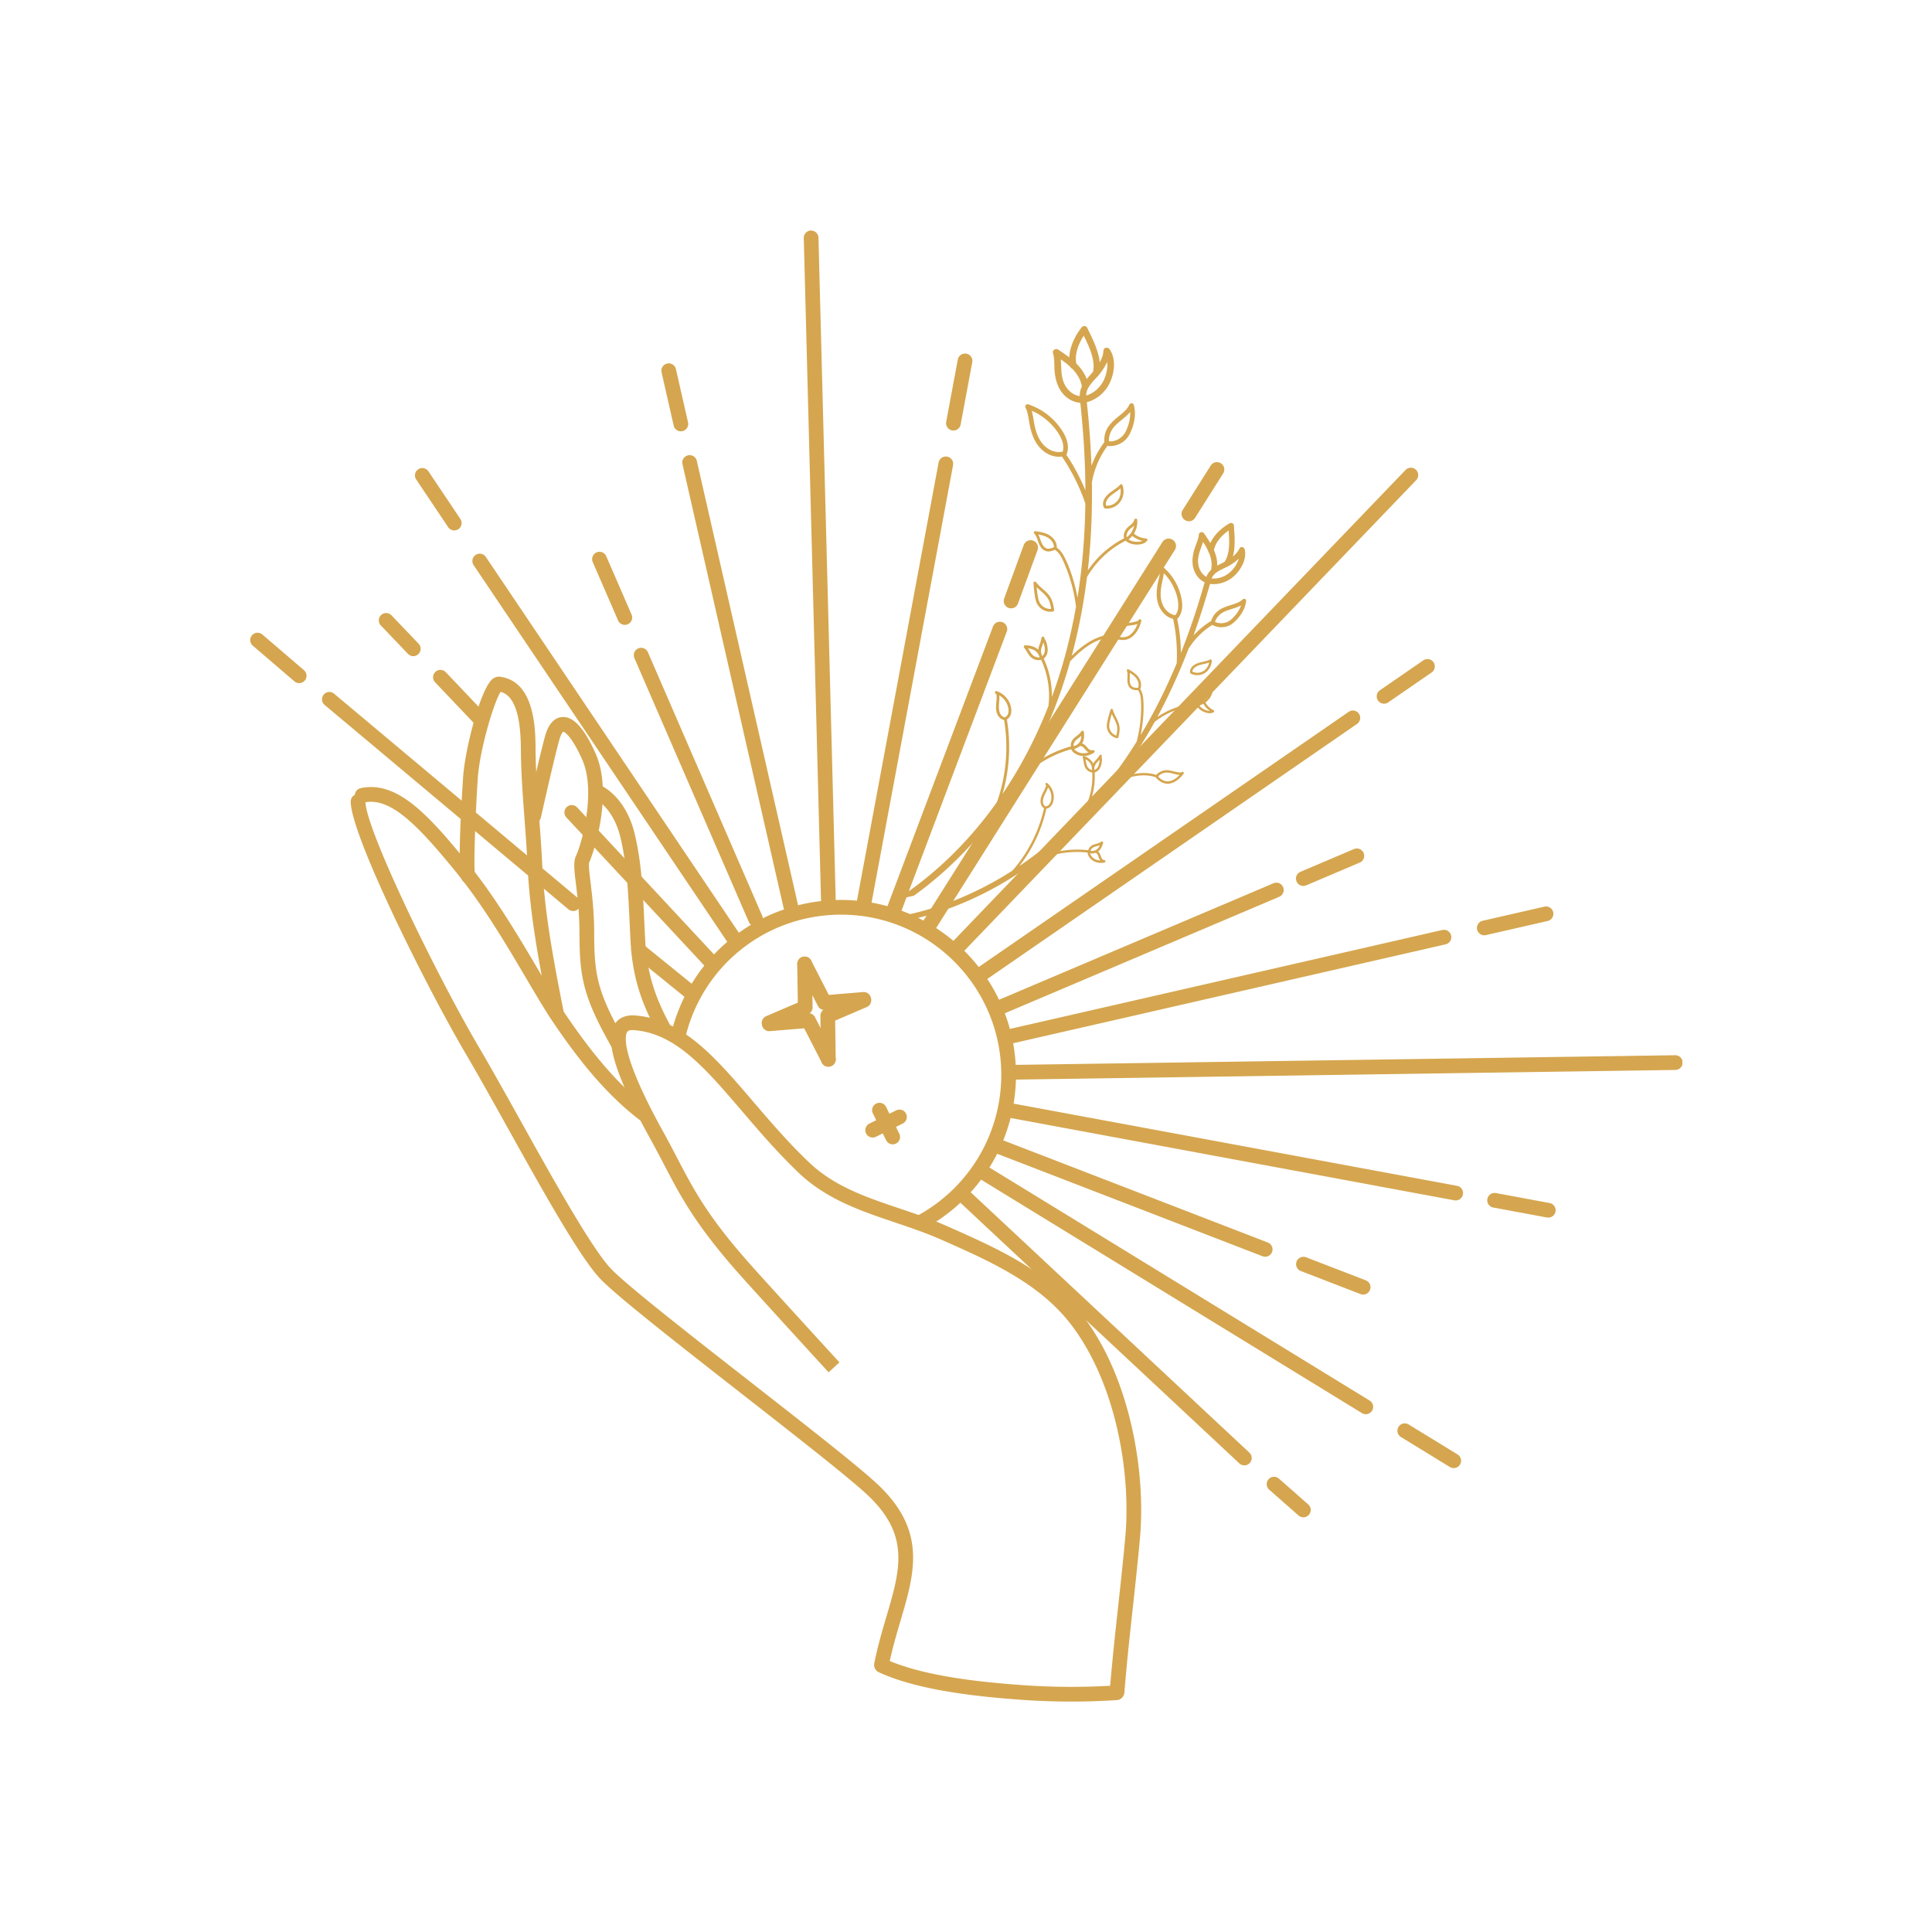 <?xml version="1.0" encoding="UTF-8"?>
<svg data-bbox="-37.5 -37.5 450 450" height="500" viewBox="0 0 375 375" width="500" xmlns="http://www.w3.org/2000/svg" data-type="color">
    <g>
        <defs>
            <clipPath id="06f7e692-84a4-425b-a0cd-cb430f9b262a">
                <path d="M169 321h50v9.477h-50Zm0 0"/>
            </clipPath>
            <clipPath id="4e8babc0-1824-4611-bf42-bfb8ec0de438">
                <path d="M195 204h131.547v6H195Zm0 0"/>
            </clipPath>
            <clipPath id="04ed51fb-2f5f-4948-b957-c90edf48681c">
                <path d="M156 44.727h7V177h-7Zm0 0"/>
            </clipPath>
            <clipPath id="bfe8af4c-52a2-4293-b753-7896038fc116">
                <path d="M48.297 122H60v11H48.297Zm0 0"/>
            </clipPath>
            <clipPath id="7a93d5bc-bd89-4948-b624-01275f314181">
                <path d="M162 63h61v115h-61Zm0 0"/>
            </clipPath>
            <clipPath id="88fd2395-3e10-45f4-8707-702e6982d3ec">
                <path d="m138.2 77.266 79.85-17.52 22.016 100.363-79.851 17.52Zm0 0"/>
            </clipPath>
            <clipPath id="a2dd68fe-e9bf-442a-8618-8e23b6cca98e">
                <path d="m138.2 77.266 79.85-17.52 22.981 104.758-79.851 17.52Zm0 0"/>
            </clipPath>
            <clipPath id="c9a48a42-27e2-4818-87f7-52978b0fe0f0">
                <path d="M214 93h5v6h-5Zm0 0"/>
            </clipPath>
            <clipPath id="a8c24913-70e3-43f2-8713-9b26ec153c20">
                <path d="m138.2 77.266 79.85-17.52 22.016 100.363-79.851 17.52Zm0 0"/>
            </clipPath>
            <clipPath id="1c764e33-6ab8-485a-9ce3-ce784b78b84d">
                <path d="m138.2 77.266 79.85-17.52 22.981 104.758-79.851 17.52Zm0 0"/>
            </clipPath>
            <clipPath id="29b9a364-155f-4440-8abc-d9eccc017010">
                <path d="M200 112h5v7h-5Zm0 0"/>
            </clipPath>
            <clipPath id="c1e6b19a-0195-4b5b-b661-f96531071697">
                <path d="m138.2 77.266 79.85-17.52 22.016 100.363-79.851 17.52Zm0 0"/>
            </clipPath>
            <clipPath id="95e8a705-e214-430e-a42a-b25ce78283c5">
                <path d="m138.2 77.266 79.85-17.52 22.981 104.758-79.851 17.52Zm0 0"/>
            </clipPath>
            <clipPath id="20bc7d87-b283-430f-9d8f-f28aeb0227f7">
                <path d="M164 101h78v79h-78Zm0 0"/>
            </clipPath>
            <clipPath id="947b363b-fee9-4f8d-adcb-518d38773399">
                <path d="m177.75 89.645 68.79 11.55-14.532 86.54-68.79-11.551Zm0 0"/>
            </clipPath>
            <clipPath id="cb3fcdfe-2268-42e6-9905-960750023e98">
                <path d="m177.75 89.645 68.79 11.55-15.028 89.496-68.79-11.55Zm0 0"/>
            </clipPath>
            <clipPath id="e650a001-7348-4368-aac4-cd911d48ca5a">
                <path d="M230 127h6v5h-6Zm0 0"/>
            </clipPath>
            <clipPath id="59e8b7a2-c6bd-4cd1-9755-04ea6d8526ee">
                <path d="m177.75 89.645 68.79 11.55-14.532 86.54-68.79-11.551Zm0 0"/>
            </clipPath>
            <clipPath id="b573ac22-2d40-4d81-a0df-a5e215cd156c">
                <path d="m177.75 89.645 68.79 11.55-15.028 89.496-68.79-11.55Zm0 0"/>
            </clipPath>
            <clipPath id="4e139fcf-1dbe-4581-ad39-4c43351c1fd9">
                <path d="M214 137h4v7h-4Zm0 0"/>
            </clipPath>
            <clipPath id="9be1824c-c449-4a60-8abe-0f0bb23b61a7">
                <path d="m177.75 89.645 68.79 11.55-15.028 89.496-68.79-11.55Zm0 0"/>
            </clipPath>
        </defs>
        <path fill="#ffffff" d="M412.5-37.5v450h-450v-450z" data-color="1"/>
        <path fill="#ffffff" d="M412.5-37.5v450h-450v-450z" data-color="1"/>
        <path d="M149.277 199.98c-.55 0-1.078-.324-1.312-.867a1.43 1.43 0 0 1 .754-1.875l6.136-2.633-.109-7.496a1.43 1.43 0 0 1 1.406-1.449h.02c.781 0 1.418.625 1.43 1.406l.12 8.457a1.43 1.43 0 0 1-.867 1.332l-7.015 3.008a1.4 1.4 0 0 1-.563.117" fill="#d5a64f" data-color="2"/>
        <path d="M160.031 196.04a1.43 1.43 0 0 1-1.27-.774l-3.859-7.528a1.43 1.43 0 0 1 2.543-1.305l3.422 6.676 6.653-.55a1.417 1.417 0 0 1 1.542 1.304 1.434 1.434 0 0 1-1.308 1.543l-7.602.63-.12.003" fill="#d5a64f" data-color="2"/>
        <path d="M160.785 207.043a1.43 1.43 0 0 1-1.43-1.406l-.117-8.457a1.43 1.43 0 0 1 .867-1.332l7.016-3.008a1.425 1.425 0 0 1 1.871.75 1.426 1.426 0 0 1-.75 1.875l-6.137 2.633.106 7.5a1.42 1.42 0 0 1-1.406 1.445z" fill="#d5a64f" data-color="2"/>
        <path d="M160.785 207.043c-.515 0-1.02-.281-1.27-.773l-3.421-6.676-6.656.55a1.42 1.42 0 0 1-1.54-1.304 1.43 1.43 0 0 1 1.305-1.543l7.606-.629a1.4 1.4 0 0 1 1.386.773l3.86 7.524a1.427 1.427 0 0 1-1.27 2.078" fill="#d5a64f" data-color="2"/>
        <path d="M173.273 222.11a1.43 1.43 0 0 1-1.28-.798l-2.567-5.199a1.42 1.42 0 0 1 .648-1.91 1.425 1.425 0 0 1 1.91.645l2.567 5.199a1.426 1.426 0 0 1-1.278 2.062" fill="#d5a64f" data-color="2"/>
        <path d="M169.39 220.793a1.426 1.426 0 0 1-.633-2.707l5.2-2.566a1.42 1.42 0 0 1 1.91.648 1.423 1.423 0 0 1-.644 1.91l-5.2 2.567a1.4 1.4 0 0 1-.632.148" fill="#d5a64f" data-color="2"/>
        <path d="M216.816 329.852q-.059.001-.117-.004a1.43 1.43 0 0 1-1.308-1.54c.496-6.042 1.09-11.464 1.664-16.71.468-4.293.957-8.73 1.375-13.414 1.086-12.145-1.743-29.543-10.5-41.04-6.172-8.105-15.864-12.382-25.23-16.523-3.005-1.328-6.044-2.351-8.977-3.344-6.567-2.21-13.356-4.5-18.774-9.703-4.148-3.98-7.61-8.027-10.957-11.941-7.199-8.414-12.887-15.063-20.941-15.684-1.059-.082-1.25.25-1.328.371-.332.52-1.567 3.883 6.914 19.188a223 223 0 0 1 2.773 5.199c3.438 6.586 6.149 11.785 15.278 21.895 6.527 7.23 16.25 17.835 16.25 17.835l-2.106 1.926s-9.727-10.61-16.262-17.847c-9.37-10.38-12.3-15.993-15.691-22.493-.844-1.613-1.719-3.293-2.738-5.132-8.727-15.746-8.075-20.164-6.82-22.114.55-.859 1.679-1.84 3.949-1.675 9.234.71 15.562 8.109 22.89 16.68 3.305 3.859 6.719 7.847 10.766 11.73 4.96 4.765 11.152 6.851 17.707 9.062 2.996 1.012 6.097 2.055 9.097 3.38 9.825 4.339 19.852 8.773 26.473 17.464 9.219 12.102 12.203 30.328 11.07 43.02-.421 4.71-.91 9.167-1.378 13.472-.575 5.223-1.168 10.625-1.657 16.633a1.425 1.425 0 0 1-1.422 1.309" fill="#d5a64f" data-color="2"/>
        <path d="M128.781 201.012a1.43 1.43 0 0 1-1.261-.754c-2.77-5.145-4.704-10.082-5.125-17.446a289 289 0 0 1-.2-4.078c-.257-5.558-.504-10.808-1.746-16.097-1.383-5.867-4.793-7.477-4.937-7.543a1.44 1.44 0 0 1-.723-1.88 1.427 1.427 0 0 1 1.863-.737c.196.085 4.844 2.152 6.575 9.507 1.308 5.547 1.566 11.176 1.82 16.618.058 1.343.121 2.691.2 4.046.39 6.84 2.198 11.446 4.788 16.258a1.426 1.426 0 0 1-.582 1.934 1.4 1.4 0 0 1-.672.172" fill="#d5a64f" data-color="2"/>
        <path d="M125.012 217.664c-.305 0-.606-.098-.867-.293-7.145-5.43-12.68-12.918-16.704-18.836-1.574-2.316-3.32-5.273-5.34-8.703-3.663-6.215-8.222-13.945-13.355-20.277-8.105-9.993-13.14-14.864-18.148-13.778a1.42 1.42 0 0 1-1.696-1.09 1.426 1.426 0 0 1 1.09-1.699c7.102-1.547 13.172 5.149 20.973 14.77 5.265 6.492 9.883 14.328 13.597 20.625 1.997 3.387 3.72 6.308 5.239 8.547 3.902 5.738 9.258 12.988 16.074 18.172.625.472.75 1.37.27 1.996a1.42 1.42 0 0 1-1.133.566" fill="#d5a64f" data-color="2"/>
        <path d="M171.094 324.598a1.432 1.432 0 0 1-1.406-1.7c.632-3.242 1.503-6.195 2.343-9.046 2.711-9.18 4.668-15.813-3.594-23.625-3.484-3.293-14.117-11.602-24.398-19.637-12.082-9.442-24.57-19.203-27.605-22.453-3.996-4.282-11.07-16.977-17.914-29.258-2.915-5.223-5.66-10.16-8.043-14.211-7.872-13.375-22.403-42.621-22.403-49.098a1.427 1.427 0 0 1 2.856 0c0 5.282 13.73 33.578 22.007 47.649 2.399 4.082 5.157 9.031 8.079 14.27 6.441 11.566 13.75 24.671 17.504 28.698 2.882 3.086 15.285 12.782 27.277 22.153 10.808 8.45 21.02 16.426 24.601 19.812 9.536 9.016 7.145 17.121 4.372 26.508-.82 2.79-1.676 5.672-2.278 8.785a1.43 1.43 0 0 1-1.398 1.153" fill="#d5a64f" data-color="2"/>
        <path d="M119.855 203.785c-.496 0-.98-.258-1.242-.722-5.324-9.426-6.133-13.301-6.133-21.72 0-4.109-.398-7.366-.69-9.745-.333-2.739-.536-4.391.05-5.563.879-1.762 3.996-12.23 1.164-18.605-1.938-4.356-3.352-5.387-3.695-5.403-.067.04-.442.446-.762 1.63-1.168 4.28-3.531 14.894-3.55 15a1.435 1.435 0 0 1-1.708 1.085 1.426 1.426 0 0 1-1.082-1.703c.098-.441 2.402-10.789 3.582-15.133.8-2.933 2.242-3.648 3.309-3.726 2.168-.192 4.316 2.152 6.511 7.09 3.508 7.894-.52 19.648-1.214 21.042-.2.434.027 2.297.23 3.938.3 2.453.71 5.809.71 10.094 0 7.96.72 11.386 5.763 20.312a1.424 1.424 0 0 1-1.243 2.13" fill="#d5a64f" data-color="2"/>
        <path d="M90.914 168.617h.004zm.004 0h.004zm.004 0h.004zm.004 0h.004zm17.035 29.223a1.43 1.43 0 0 1-1.398-1.149c-2.75-13.742-3.81-21.101-4.192-29.156-.133-2.832-.351-5.734-.562-8.539-.332-4.46-.684-9.078-.707-13.598-.04-6.761-1.325-10.406-3.922-11.109-1.313 1.961-4.09 11.32-4.446 16.816-.468 7.25-.804 16.508-.574 18.247a1.427 1.427 0 0 1-1.246 2.121 1.53 1.53 0 0 1-1.082-.473c-.379-.402-1.164-1.238.05-20.082.352-5.445 3.356-17.16 5.688-19.094.567-.469 1.114-.512 1.461-.469 6.848.852 6.903 10.422 6.922 14.028.027 4.418.371 8.984.703 13.398.211 2.824.43 5.746.57 8.617.376 7.899 1.419 15.149 4.137 28.73a1.434 1.434 0 0 1-1.402 1.712" fill="#d5a64f" data-color="2"/>
        <g clip-path="url(#06f7e692-84a4-425b-a0cd-cb430f9b262a)">
            <path d="M207.992 330.273c-3.25 0-6.52-.113-9.773-.347-8.188-.586-19.961-1.778-27.668-5.356a1.43 1.43 0 0 1 1.199-2.593c7.281 3.382 18.71 4.53 26.672 5.101a134 134 0 0 0 18.203.059 1.426 1.426 0 1 1 .191 2.848c-2.914.19-5.863.288-8.824.288" fill="#d5a64f" data-color="2"/>
        </g>
        <path d="M185.613 185.535c-.355 0-.71-.133-.988-.398a1.434 1.434 0 0 1-.043-2.02l88.25-91.914a1.43 1.43 0 0 1 2.063 1.98l-88.25 91.91a1.43 1.43 0 0 1-1.032.442" fill="#d5a64f" data-color="2"/>
        <path d="M190.371 190.578a1.43 1.43 0 0 1-1.176-.613 1.43 1.43 0 0 1 .364-1.988l72.222-49.813a1.42 1.42 0 0 1 1.985.363 1.43 1.43 0 0 1-.368 1.985l-72.218 49.816a1.43 1.43 0 0 1-.809.25" fill="#d5a64f" data-color="2"/>
        <path d="M268.648 136.586a1.43 1.43 0 0 1-1.18-.617 1.43 1.43 0 0 1 .368-1.985l8.422-5.808a1.425 1.425 0 0 1 1.984.363c.45.649.285 1.54-.363 1.984l-8.422 5.809a1.4 1.4 0 0 1-.809.254" fill="#d5a64f" data-color="2"/>
        <path d="M193.688 197.125a1.429 1.429 0 0 1-.56-2.742l54.114-22.969a1.428 1.428 0 0 1 1.117 2.625l-54.117 22.973q-.272.112-.554.113" fill="#d5a64f" data-color="2"/>
        <path d="M252.969 171.96a1.428 1.428 0 0 1-.555-2.741l10.395-4.418a1.435 1.435 0 0 1 1.87.758 1.42 1.42 0 0 1-.757 1.87l-10.395 4.419c-.18.074-.37.113-.558.113" fill="#d5a64f" data-color="2"/>
        <path d="M195.512 202.719a1.428 1.428 0 0 1-.317-2.82l84.754-19.387a1.425 1.425 0 0 1 1.711 1.074c.176.766-.3 1.531-1.07 1.707l-84.758 19.39q-.164.036-.32.036" fill="#d5a64f" data-color="2"/>
        <path d="M288.098 181.54a1.428 1.428 0 0 1-.316-2.82l11.984-2.74a1.43 1.43 0 0 1 1.71 1.07 1.43 1.43 0 0 1-1.074 1.712l-11.984 2.742q-.164.035-.32.035" fill="#d5a64f" data-color="2"/>
        <g clip-path="url(#4e8babc0-1824-4611-bf42-bfb8ec0de438)">
            <path d="M196.629 209.555a1.427 1.427 0 0 1-.016-2.856l128.528-1.879h.02a1.427 1.427 0 0 1 .019 2.856l-128.528 1.879z" fill="#d5a64f" data-color="2"/>
        </g>
        <path d="M282.55 233.008q-.127-.002-.26-.028l-86.747-16.09a1.43 1.43 0 0 1-1.145-1.663 1.433 1.433 0 0 1 1.665-1.141l86.746 16.086c.777.144 1.289.89 1.144 1.664a1.43 1.43 0 0 1-1.402 1.172" fill="#d5a64f" data-color="2"/>
        <path d="M300.52 236.336q-.128 0-.262-.024l-10.414-1.93a1.428 1.428 0 1 1 .52-2.809l10.417 1.935c.774.14 1.285.887 1.14 1.664a1.425 1.425 0 0 1-1.401 1.164" fill="#d5a64f" data-color="2"/>
        <path d="M245.57 243.934c-.172 0-.347-.036-.515-.098l-52.075-20.11a1.43 1.43 0 0 1-.82-1.847 1.43 1.43 0 0 1 1.848-.816l52.074 20.109a1.43 1.43 0 0 1 .82 1.844 1.43 1.43 0 0 1-1.332.918" fill="#d5a64f" data-color="2"/>
        <path d="M264.582 251.273c-.172 0-.348-.03-.516-.097l-11.582-4.473a1.424 1.424 0 0 1-.816-1.844 1.435 1.435 0 0 1 1.848-.82l11.578 4.473a1.427 1.427 0 0 1-.512 2.762" fill="#d5a64f" data-color="2"/>
        <path d="M265.102 274.496c-.254 0-.512-.066-.747-.21l-74.195-45.481a1.427 1.427 0 1 1 1.492-2.434l74.2 45.48c.668.415.878 1.294.468 1.962-.27.44-.738.683-1.218.683" fill="#d5a64f" data-color="2"/>
        <path d="M282.16 284.953c-.254 0-.512-.066-.746-.21l-9.496-5.821a1.424 1.424 0 0 1-.469-1.961 1.423 1.423 0 0 1 1.965-.473l9.496 5.82a1.426 1.426 0 0 1-.75 2.645" fill="#d5a64f" data-color="2"/>
        <path d="M252.988 294.508c-.336 0-.675-.117-.945-.356l-5.723-5.035a1.429 1.429 0 0 1 1.887-2.145l5.723 5.04a1.427 1.427 0 0 1-.942 2.496" fill="#d5a64f" data-color="2"/>
        <path d="M241.531 284.426c-.351 0-.699-.125-.976-.383l-54.418-50.848a1.42 1.42 0 0 1-.067-2.015 1.42 1.42 0 0 1 2.016-.067l54.418 50.844a1.427 1.427 0 0 1-.973 2.469" fill="#d5a64f" data-color="2"/>
        <path d="M180 181.582a1.426 1.426 0 0 1-1.207-2.187l46.836-74.188a1.43 1.43 0 0 1 1.969-.445 1.43 1.43 0 0 1 .445 1.972l-46.836 74.184c-.273.43-.734.664-1.207.664" fill="#d5a64f" data-color="2"/>
        <path d="M230.762 101.176a1.4 1.4 0 0 1-.758-.223 1.425 1.425 0 0 1-.445-1.969l5.46-8.648a1.428 1.428 0 0 1 2.415 1.523l-5.465 8.653c-.27.425-.735.664-1.207.664" fill="#d5a64f" data-color="2"/>
        <path d="M173.324 178.535c-.164 0-.336-.031-.504-.09a1.433 1.433 0 0 1-.832-1.843l20.754-55a1.43 1.43 0 0 1 1.836-.832 1.42 1.42 0 0 1 .832 1.84l-20.75 55.003c-.215.57-.758.922-1.336.922" fill="#d5a64f" data-color="2"/>
        <path d="M196.25 118.078c-.16 0-.328-.027-.492-.086a1.43 1.43 0 0 1-.848-1.832l3.797-10.37a1.426 1.426 0 0 1 2.68.98l-3.797 10.37a1.42 1.42 0 0 1-1.34.938" fill="#d5a64f" data-color="2"/>
        <path d="M167.66 176.934q-.128 0-.262-.024a1.424 1.424 0 0 1-1.14-1.664l15.926-85.473a1.426 1.426 0 1 1 2.804.524l-15.925 85.473a1.425 1.425 0 0 1-1.403 1.164" fill="#d5a64f" data-color="2"/>
        <path d="M185.059 83.566a1.425 1.425 0 0 1-1.402-1.687l2.25-12.086a1.426 1.426 0 0 1 1.663-1.145 1.43 1.43 0 0 1 1.145 1.665l-2.254 12.085a1.43 1.43 0 0 1-1.402 1.168" fill="#d5a64f" data-color="2"/>
        <g clip-path="url(#04ed51fb-2f5f-4948-b957-c90edf48681c)">
            <path d="M160.785 176.098a1.43 1.43 0 0 1-1.426-1.391l-3.347-128.5a1.43 1.43 0 0 1 1.39-1.465c.782.008 1.442.606 1.461 1.39l3.348 128.497a1.43 1.43 0 0 1-1.387 1.469z" fill="#d5a64f" data-color="2"/>
        </g>
        <path d="M153.46 177.227a1.43 1.43 0 0 1-1.39-1.114l-19.601-86.02a1.428 1.428 0 1 1 2.785-.636l19.601 86.023a1.427 1.427 0 0 1-1.078 1.708q-.157.04-.316.039" fill="#d5a64f" data-color="2"/>
        <path d="M132.152 83.715c-.648 0-1.238-.45-1.39-1.11l-2.352-10.332a1.42 1.42 0 0 1 1.074-1.707 1.43 1.43 0 0 1 1.711 1.075l2.352 10.328a1.428 1.428 0 0 1-1.395 1.746" fill="#d5a64f" data-color="2"/>
        <path d="M146.66 179.813c-.555 0-1.078-.32-1.312-.86l-22.211-51.215a1.43 1.43 0 0 1 .742-1.879 1.43 1.43 0 0 1 1.879.743l22.21 51.214a1.432 1.432 0 0 1-1.308 1.996" fill="#d5a64f" data-color="2"/>
        <path d="M121.277 121.29c-.55 0-1.074-.321-1.308-.86l-4.942-11.387a1.43 1.43 0 0 1 2.621-1.137l4.942 11.387a1.43 1.43 0 0 1-1.313 1.996" fill="#d5a64f" data-color="2"/>
        <path d="M142.477 183.637c-.457 0-.91-.223-1.184-.633L91.93 109.695a1.43 1.43 0 0 1 .386-1.984 1.426 1.426 0 0 1 1.98.387l49.36 73.312a1.42 1.42 0 0 1-.383 1.98 1.4 1.4 0 0 1-.796.247" fill="#d5a64f" data-color="2"/>
        <path d="M88.176 102.957c-.461 0-.91-.223-1.188-.637l-6.203-9.25a1.427 1.427 0 1 1 2.371-1.59l6.203 9.254a1.42 1.42 0 0 1-.39 1.977c-.242.164-.52.246-.793.246" fill="#d5a64f" data-color="2"/>
        <path d="M80.219 127.36c-.375 0-.75-.153-1.031-.442l-5.27-5.516a1.426 1.426 0 0 1 .047-2.015 1.427 1.427 0 0 1 2.02.043l5.265 5.515c.543.57.523 1.473-.047 2.016a1.42 1.42 0 0 1-.984.398" fill="#d5a64f" data-color="2"/>
        <path d="M93.332 141.133c-.379 0-.754-.149-1.031-.442l-7.844-8.254a1.43 1.43 0 0 1 .05-2.019 1.43 1.43 0 0 1 2.02.05l7.84 8.255a1.43 1.43 0 0 1-.05 2.02c-.274.26-.63.39-.985.39" fill="#d5a64f" data-color="2"/>
        <path d="M138.031 188.176c-.379 0-.761-.153-1.043-.453l-27.054-29.059a1.426 1.426 0 0 1 .074-2.016 1.42 1.42 0 0 1 2.015.07l27.055 29.06c.535.577.508 1.48-.074 2.015a1.4 1.4 0 0 1-.973.383" fill="#d5a64f" data-color="2"/>
        <g clip-path="url(#bfe8af4c-52a2-4293-b753-7896038fc116)">
            <path d="M58.074 132.594c-.332 0-.66-.114-.93-.344l-8.078-6.926a1.42 1.42 0 0 1-.156-2.011 1.43 1.43 0 0 1 2.012-.157L59 130.082a1.428 1.428 0 0 1-.926 2.512" fill="#d5a64f" data-color="2"/>
        </g>
        <path d="M111.242 176.828c-.32 0-.648-.11-.914-.332l-47.316-39.664a1.426 1.426 0 0 1-.176-2.012 1.42 1.42 0 0 1 2.008-.175l47.316 39.66c.606.507.684 1.41.18 2.015a1.43 1.43 0 0 1-1.098.508" fill="#d5a64f" data-color="2"/>
        <path d="M133.645 193.715a1.4 1.4 0 0 1-.895-.317l-9.707-7.87a1.427 1.427 0 1 1 1.8-2.215l9.704 7.867a1.427 1.427 0 0 1-.902 2.535" fill="#d5a64f" data-color="2"/>
        <path d="M178.762 238.637a1.427 1.427 0 0 1-.684-2.68 31.1 31.1 0 0 0 16.27-27.336c0-17.14-13.946-31.086-31.086-31.086-14.43 0-26.856 9.781-30.223 23.79a1.43 1.43 0 0 1-1.726 1.054 1.43 1.43 0 0 1-1.051-1.723c3.675-15.293 17.25-25.976 33-25.976 18.715 0 33.941 15.23 33.941 33.941a33.95 33.95 0 0 1-17.762 29.844 1.44 1.44 0 0 1-.68.172" fill="#d5a64f" data-color="2"/>
        <g clip-path="url(#7a93d5bc-bd89-4948-b624-01275f314181)">
            <g clip-path="url(#88fd2395-3e10-45f4-8707-702e6982d3ec)">
                <g clip-path="url(#a2dd68fe-e9bf-442a-8618-8e23b6cca98e)">
                    <path d="M220.074 78.613c-.125-.465-.695-.441-.879-.043-.472 1.012-1.433 1.711-2.27 2.399-.937.773-1.831 1.61-2.28 2.77a4.75 4.75 0 0 0-.29 2.085 17.8 17.8 0 0 0-2.503 4.598 174 174 0 0 0-.899-12.352c2.059-.558 3.7-2.03 4.559-3.992.832-1.894 1.105-4.492-.125-6.27-.34-.492-1.168-.421-1.207.262-.043.79-.32 1.54-.72 2.246-.25-2.343-1.448-4.66-2.437-6.695-.226-.469-.824-.406-1.105-.047-1.23 1.563-2.285 3.707-2.375 5.797a34 34 0 0 0-2.188-1.531c-.44-.285-1.136.133-.972.68.355 1.19.199 2.476.328 3.707.125 1.156.41 2.332 1 3.343.832 1.426 2.309 2.52 3.973 2.602.613 5.637.964 11.324.992 17.012a39 39 0 0 0-2.477-4.996 37 37 0 0 0-1.207-1.899c.742-1.742-.043-3.605-1.078-5.078a12.65 12.65 0 0 0-3.684-3.488 12.6 12.6 0 0 0-2.628-1.235c-.387-.129-.723.297-.547.649.445.87.558 1.855.715 2.808.152.922.37 1.828.707 2.7.62 1.597 1.73 2.988 3.335 3.66a4.36 4.36 0 0 0 2.305.308 38.5 38.5 0 0 1 4.043 7.73q.264.7.504 1.403c-.082 6.121-.562 12.23-1.523 18.266a30 30 0 0 0-.696-3.032c-.484-1.699-1.082-3.425-1.91-4.988-.344-.656-.789-1.281-1.41-1.695.047-.895-.496-1.734-1.207-2.254-.852-.621-1.941-.797-2.957-.95-.246-.034-.367.298-.219.462.371.398.54.918.711 1.418.164.472.344.933.649 1.336.293.379.699.648 1.175.714.496.07.985-.105 1.442-.293.027.008.054.016.086.016.523.344.894.856 1.195 1.406.395.723.71 1.5 1.008 2.266a30 30 0 0 1 1.484 5.11q.222 1.105.356 2.222a106 106 0 0 1-2.047 9.266 97 97 0 0 1-2.637 8.28 16.9 16.9 0 0 0-.832-5.55 17 17 0 0 0-.75-1.906c.582-.453.82-1.168.773-1.887a5.3 5.3 0 0 0-.19-1.05 3.5 3.5 0 0 0-.196-.56 2 2 0 0 0-.137-.253c-.043-.07-.133-.16-.129-.242.02-.364-.492-.368-.55-.032-.06.352-.15.7-.262 1.036-.114.32-.254.632-.325.964-.02.094-.03.188-.043.286-.66-.614-1.617-.848-2.52-.848a.276.276 0 0 0-.218.457c.496.594.758 1.363 1.348 1.879a2.15 2.15 0 0 0 1.949.476 16.56 16.56 0 0 1 1.516 7.871c-.02.372-.055.739-.102 1.11-2.344 5.988-5.312 11.734-8.902 17.058q.435-1.5.722-3.035a33 33 0 0 0 .536-7.425q-.09-2.016-.418-4.008c1.109-.653.992-2.18.53-3.215a4.25 4.25 0 0 0-2.5-2.274c-.339-.113-.491.391-.167.524.164.066.137.473.14.605a9 9 0 0 1-.039.848c-.05.574-.109 1.152-.035 1.73.114.864.66 1.72 1.535 1.91a32.24 32.24 0 0 1-.812 14.133c-.18.614-.367 1.243-.621 1.836a76.5 76.5 0 0 1-7.922 9.446 70 70 0 0 1-9.188 7.84c-3.796 2.695-8.136 5.515-12.964 5.457-.82-.012-.891 1.265-.067 1.277 4.336.055 8.23-2.008 11.762-4.328a69 69 0 0 0 8.766-6.836c5.418-4.969 10.062-10.762 13.89-17.028a22.8 22.8 0 0 1 7.29-5.109 22 22 0 0 1 2.878-1.027c.3.683 1.098 1.12 1.797 1.258.914.18 1.852-.063 2.613-.579.114-.078.176-.199.13-.34-.044-.117-.184-.214-.317-.171-.586.183-.93-.332-1.274-.715-.222-.25-.507-.484-.828-.578l.059-.094c.36-.66.387-1.43.277-2.16-.031-.23-.383-.293-.496-.09-.332.59-.976.89-1.441 1.356-.399.402-.692.996-.555 1.554a23.2 23.2 0 0 0-9.078 4.926c3.898-6.75 6.836-13.973 8.933-21.441 1.743-1.774 3.637-3.477 6.028-4.266a8 8 0 0 1 2.129-.41c1.078.586 2.484.816 3.57.12 1.023-.66 1.7-1.87 2.008-3.034.058-.082.062-.172.066-.29.016-.3-.46-.41-.535-.097l-.012.059c-1.058.543-2.336.347-3.425.828a3.2 3.2 0 0 0-1.239.992c-.136.176-.402.55-.476.879-2.985.168-5.543 1.965-7.64 3.98-.063.059-.118.117-.18.172 1.351-5.008 2.324-10.129 2.964-15.285a18.4 18.4 0 0 1 5.39-5.805q1.011-.69 2.102-1.242c.555.488 1.282.719 2.02.746.79.035 1.656-.113 2.176-.761.133-.168-.028-.41-.219-.422a4.02 4.02 0 0 1-2.363-.942c.5-.793.73-1.754.633-2.695-.032-.285-.45-.266-.532-.027-.117.359-.32.664-.597.914-.293.257-.621.468-.875.765-.477.551-.703 1.258-.543 1.957a18.96 18.96 0 0 0-7.04 6.25q.278-2.471.462-4.949c.293-4.043.394-8.098.335-12.148a16.85 16.85 0 0 1 3.028-7.11.5.5 0 0 0 .164.043c1.32.106 2.695-.445 3.559-1.457.472-.55.773-1.207 1.027-1.883.258-.691.437-1.41.523-2.14a6.5 6.5 0 0 0-.164-2.48m-6.52-6.16c.505-.672.993-1.414 1.352-2.207.117 1.07-.113 2.215-.504 3.176-.644 1.601-1.93 2.832-3.558 3.348-.067-1.747 1.754-3.047 2.71-4.317m-3.199-7.293c1.051 2.121 2.254 4.653 1.817 6.938q-.005.022-.004.039a35 35 0 0 1-.816.937q-.218.24-.422.492c-.426-1.164-1.153-2.144-2.024-3.011-.347-1.825.422-3.817 1.45-5.395m-3.972 8.82c-.48-1.378-.36-2.824-.485-4.234.649.45 1.282.93 1.852 1.461a.6.6 0 0 0 .36.352c.925.949 1.632 2.058 1.882 3.445a4.1 4.1 0 0 0-.41 1.867c-1.531-.187-2.687-1.426-3.2-2.89m-.117 13.68h-.02c-1.367.317-2.773-.328-3.7-1.328-1.151-1.242-1.616-2.95-1.882-4.582-.113-.684-.219-1.367-.41-2.027a11.5 11.5 0 0 1 3.004 1.89c1.183 1.035 2.293 2.356 2.86 3.84.26.688.37 1.492.148 2.207m-1.692 18.524-.031.03c-.41.173-.879.36-1.324.247-.383-.098-.66-.41-.856-.738-.367-.621-.496-1.352-.828-1.98.7.12 1.399.3 1.988.698.586.391 1.04 1.036 1.051 1.743m-4.195 20.886c-.34-.363-.57-.812-.84-1.234.809.098 1.602.422 2 1.172.02.043.047.07.078.094q.071.247.196.476a1.63 1.63 0 0 1-1.434-.508m-6.496 9.89c.023-.55.113-1.097.101-1.651q0-.165-.015-.329a3.7 3.7 0 0 1 1.422 1.516c.406.797.683 2.2-.297 2.707q-.029.016-.051.031c-1.008-.164-1.203-1.43-1.16-2.273m15.11 6.583c.288-.25.609-.469.886-.727-.004.383-.074.766-.254 1.098-.254.469-.695.762-1.191.91-.192-.484.203-.976.558-1.281m.585 1.281h.012c.512-.129.883.465 1.176.785.152.168.328.309.515.414-.43.157-.89.22-1.355.149-.496-.074-1.121-.344-1.422-.793.394-.11.77-.293 1.074-.555m-7.258-17.484a.1.1 0 0 0-.027-.028 2.06 2.06 0 0 1-.137-1.574c.094-.304.223-.597.317-.902q.02-.076.043-.152c.011.03.027.062.039.093.113.317.187.657.234.985.078.593-.035 1.168-.469 1.578m14.11-4.192a3 3 0 0 1 .074-.16q.09-.17.195-.324c.133-.191.293-.363.469-.512.414-.351.918-.535 1.445-.636.543-.106 1.102-.137 1.645-.254a5 5 0 0 0 .52-.145c-.305.84-.801 1.649-1.516 2.153-.825.578-1.895.48-2.782.09a.26.26 0 0 0-.066-.172zm5.34-18.175c-.399.18-.899.199-1.301.175-.504-.027-1.012-.16-1.426-.449.273-.195.52-.426.734-.683a4.6 4.6 0 0 0 1.993.957m-2.422-2.297c.261-.23.558-.426.797-.684a3.72 3.72 0 0 1-1.458 2.293c-.113-.601.215-1.21.66-1.61m-.774-19.07c-.597 1.3-1.879 2.144-3.32 2.058-.07-1.121.387-2.187 1.156-3 .774-.809 1.719-1.422 2.512-2.21.156-.157.3-.325.441-.493.063 1.246-.27 2.508-.789 3.644m0 0" fill="#d5a64f" data-color="2"/>
                </g>
            </g>
        </g>
        <g clip-path="url(#c9a48a42-27e2-4818-87f7-52978b0fe0f0)">
            <g clip-path="url(#a8c24913-70e3-43f2-8713-9b26ec153c20)">
                <g clip-path="url(#1c764e33-6ab8-485a-9ce3-ce784b78b84d)">
                    <path d="M217.89 94.203c-.058-.172-.3-.32-.452-.144-.66.765-1.602 1.18-2.336 1.855-.665.606-1.293 1.594-.875 2.512a.2.2 0 0 1 .02.035.28.28 0 0 0 .237.223c1.118.16 2.258-.36 2.934-1.254.684-.907.832-2.164.473-3.227m-.898 2.883a2.65 2.65 0 0 1-2.285 1.07c-.16-.37-.012-.82.184-1.148.21-.352.5-.637.816-.89.57-.466 1.223-.825 1.766-1.317.14.789-.004 1.62-.48 2.285m0 0" fill="#d5a64f" data-color="2"/>
                </g>
            </g>
        </g>
        <g clip-path="url(#29b9a364-155f-4440-8abc-d9eccc017010)">
            <g clip-path="url(#c1e6b19a-0195-4b5b-b661-f96531071697)">
                <g clip-path="url(#95e8a705-e214-430e-a42a-b25ce78283c5)">
                    <path d="M204.203 116.59a4.4 4.4 0 0 0-.883-1.403c-.71-.777-1.613-1.359-2.246-2.207-.137-.183-.492-.058-.476.172.047.739.12 1.48.23 2.215.102.672.203 1.39.559 1.985a2.91 2.91 0 0 0 2.855 1.359c.02 0 .043-.008.059-.012.16.008.34-.117.308-.328-.093-.601-.191-1.207-.406-1.781m-2.43.32c-.27-.547-.34-1.191-.43-1.793a23 23 0 0 1-.132-1.148c.516.515 1.101.96 1.61 1.488.359.375.66.79.85 1.273.184.465.274.961.352 1.454a2.33 2.33 0 0 1-2.25-1.274m0 0" fill="#d5a64f" data-color="2"/>
                </g>
            </g>
        </g>
        <g clip-path="url(#20bc7d87-b283-430f-9d8f-f28aeb0227f7)">
            <g clip-path="url(#947b363b-fee9-4f8d-adcb-518d38773399)">
                <g clip-path="url(#cb3fcdfe-2268-42e6-9905-960750023e98)">
                    <path d="M241.875 116.664c.047-.406-.41-.57-.684-.312-.691.648-1.668.894-2.546 1.171-.985.313-1.954.688-2.676 1.461a4.1 4.1 0 0 0-.89 1.551 15.1 15.1 0 0 0-3.43 2.832 149 149 0 0 0 3.206-10.023c1.797.21 3.563-.43 4.86-1.703 1.254-1.23 2.297-3.188 1.89-4.98-.113-.493-.789-.704-1.035-.177-.285.61-.742 1.11-1.28 1.543.546-1.925.335-4.136.202-6.05-.031-.442-.523-.582-.86-.387-1.464.84-2.976 2.195-3.706 3.816a29 29 0 0 0-1.242-1.902c-.258-.363-.938-.254-.98.226-.099 1.055-.63 2.02-.915 3.028-.273.949-.418 1.969-.273 2.953.203 1.39 1.02 2.719 2.304 3.309a139 139 0 0 1-4.61 13.726 33 33 0 0 0-.37-4.723 31 31 0 0 0-.344-1.878c1.137-1.137 1.106-2.856.758-4.344a10.73 10.73 0 0 0-3.48-5.727c-.262-.222-.665.008-.637.34.074.828-.149 1.64-.328 2.441a11.6 11.6 0 0 0-.297 2.352c-.02 1.457.418 2.902 1.468 3.945.477.47 1.07.813 1.72.973.523 2.422.773 4.898.738 7.375q-.011.633-.051 1.266c-2.004 4.797-4.317 9.464-6.989 13.918.18-.864.32-1.735.41-2.614.16-1.492.235-3.043.079-4.539-.063-.625-.215-1.258-.575-1.781.32-.691.157-1.523-.238-2.16-.476-.758-1.277-1.242-2.031-1.684-.18-.105-.383.114-.316.293.164.43.132.89.109 1.34-.02.43-.027.848.09 1.262.11.39.344.734.699.933.367.215.809.235 1.227.23.02.013.043.028.066.036.305.438.434.96.496 1.488.082.7.082 1.41.078 2.11a25.6 25.6 0 0 1-.453 4.5 25 25 0 0 1-.422 1.859 90 90 0 0 1-4.554 6.656 81 81 0 0 1-4.704 5.696 14.4 14.4 0 0 0 1.118-6.383c.605-.168 1.015-.66 1.207-1.242q.138-.434.183-.891a3 3 0 0 0 .024-.5 2 2 0 0 0-.028-.242c-.011-.07-.054-.168-.027-.235.133-.277-.27-.445-.422-.195a5 5 0 0 1-.535.73c-.188.22-.399.422-.559.66q-.069.101-.125.208c-.328-.692-1.007-1.18-1.718-1.465a.235.235 0 0 0-.317.293c.203.621.164 1.312.465 1.906.277.55.793.91 1.387.996a14.1 14.1 0 0 1-1.73 7.528c-3.75 3.976-7.91 7.566-12.43 10.625a26 26 0 0 0 1.53-2.165 27.7 27.7 0 0 0 3.72-8.976c1.082-.164 1.472-1.406 1.441-2.367a3.6 3.6 0 0 0-1.254-2.582c-.23-.2-.512.152-.297.355.106.106-.043.422-.082.524a7 7 0 0 1-.3.656c-.223.437-.45.875-.575 1.351-.183.72-.027 1.567.606 1.993a27.36 27.36 0 0 1-5.125 10.886c-.332.426-.68.864-1.07 1.25a65 65 0 0 1-9.239 4.938 59.6 59.6 0 0 1-9.73 3.265c-3.844.922-8.16 1.77-11.946.192-.648-.27-1.11.719-.46.984 3.402 1.422 7.124 1.028 10.644.317 3.09-.621 6.129-1.5 9.078-2.61 5.844-2.199 11.344-5.293 16.352-9.015a19.3 19.3 0 0 1 7.363-1.72c.867-.026 1.734.013 2.594.102.023.637.511 1.23 1.02 1.563.663.43 1.476.535 2.241.371.117-.027.203-.101.207-.226.004-.106-.074-.227-.191-.239-.52-.039-.629-.554-.777-.965-.098-.27-.25-.543-.473-.718q.042-.028.078-.055c.492-.41.762-1.008.906-1.613.047-.196-.21-.356-.367-.23-.445.362-1.05.39-1.566.612-.442.188-.86.563-.93 1.047a19.7 19.7 0 0 0-8.715 1.004c5.215-4.082 9.82-8.844 13.84-14.07 1.938-.844 3.969-1.586 6.105-1.45a7 7 0 0 1 1.81.348c.663.805 1.694 1.434 2.773 1.227 1.015-.195 1.933-.93 2.546-1.754.07-.043.102-.113.145-.203.105-.234-.234-.473-.39-.25l-.032.043c-1.004.094-1.953-.465-2.96-.434a2.76 2.76 0 0 0-1.294.39c-.16.095-.492.306-.652.54-2.406-.813-4.992-.207-7.29.719-.062.023-.128.054-.19.078a95 95 0 0 0 7.183-11.11 15.6 15.6 0 0 1 6.086-2.867 16 16 0 0 1 2.05-.316c.282.562.786.976 1.356 1.23.613.278 1.344.434 1.957.09.16-.09.11-.336-.035-.402a3.4 3.4 0 0 1-1.566-1.492 3.6 3.6 0 0 0 1.351-1.926c.067-.23-.27-.352-.41-.188a1.75 1.75 0 0 1-.762.532c-.308.113-.636.172-.93.328-.55.281-.953.765-1.046 1.367a16.14 16.14 0 0 0-7.535 2.7 100 100 0 0 0 1.933-3.759 118 118 0 0 0 4.113-9.472 14.4 14.4 0 0 1 4.645-4.645.4.4 0 0 0 .113.086 3.67 3.67 0 0 0 3.27-.016c.547-.285.992-.71 1.406-1.164.422-.46.793-.968 1.094-1.52.336-.616.57-1.3.656-2.007m-3.187-6.926c.609-.367 1.23-.797 1.765-1.308-.25.882-.793 1.71-1.406 2.343-1.016 1.059-2.418 1.622-3.867 1.508.504-1.394 2.347-1.844 3.507-2.543m-.211-6.761c.156 2.003.3 4.382-.77 6.046-.008.012-.008.02-.016.028-.316.172-.636.332-.937.48q-.25.124-.488.254c.03-1.05-.23-2.055-.641-3.012.3-1.55 1.54-2.875 2.852-3.796m-5.93 5.695c.058-1.242.613-2.34.965-3.492.367.562.71 1.14.992 1.738 0 .168.07.3.172.394.43 1.036.637 2.137.394 3.31a3.4 3.4 0 0 0-.914 1.343c-1.148-.633-1.668-1.977-1.61-3.293m-4.426 10.746c-.008 0-.012-.004-.016-.004-1.18-.184-2.085-1.14-2.496-2.219-.515-1.347-.34-2.84-.035-4.21.13-.575.266-1.15.324-1.731a9.7 9.7 0 0 1 1.766 2.445c.606 1.192 1.063 2.582 1.04 3.934-.013.625-.184 1.293-.583 1.785m-7.207 14.07-.035.012c-.379.008-.805.004-1.121-.227-.274-.199-.395-.53-.442-.851-.09-.606.04-1.223-.027-1.824.516.316 1.008.68 1.348 1.183.34.492.492 1.14.277 1.707m-9.93 15.137c-.152-.398-.195-.824-.27-1.242.606.332 1.13.84 1.204 1.558a.24.24 0 0 0 .031.098q-.019.219.004.438c-.437-.102-.8-.43-.969-.852m-8.257 5.734c.195-.425.437-.832.605-1.27q.053-.127.09-.26c.363.472.59 1.042.644 1.64.067.761-.16 1.953-1.093 2.043q-.03.001-.051.008c-.742-.446-.496-1.508-.195-2.16m9.824 9.98c.308-.105.629-.175.933-.292-.125.3-.3.582-.55.785-.348.29-.79.379-1.227.34.004-.442.469-.707.844-.832m.058 1.196c.004 0 .004.004.008.004.446.059.551.649.68.992.066.18.16.348.273.489a2.4 2.4 0 0 1-1.117-.313c-.367-.215-.773-.625-.867-1.078.344.043.7.016 1.023-.094m-.18-16.086q-.005-.017-.011-.027c-.047-.469.09-.914.39-1.285.172-.211.364-.403.536-.614.031-.035.054-.07.082-.105v.086a4.2 4.2 0 0 1-.13.851c-.124.493-.394.91-.866 1.094m12.454 1.168q.053-.053.105-.101a3 3 0 0 1 .262-.196c.164-.11.344-.191.531-.254.438-.144.89-.129 1.34-.043.461.09.91.243 1.379.32q.223.04.453.055c-.508.563-1.156 1.043-1.875 1.211-.832.2-1.648-.218-2.223-.808a.22.22 0 0 0 0-.156zm9.969-12.633c-.372.012-.77-.129-1.079-.273-.39-.184-.75-.45-.984-.809.281-.066.547-.172.797-.308a3.9 3.9 0 0 0 1.266 1.39m-1.18-2.578c.281-.101.574-.16.844-.289a3.13 3.13 0 0 1-1.875 1.344c.105-.508.554-.883 1.03-1.055m5.433-15.281c-.882.836-2.16 1.094-3.27.57.302-.906 1-1.605 1.864-1.996.867-.394 1.809-.578 2.68-.949a5 5 0 0 0 .504-.25c-.344 1.004-1.004 1.895-1.778 2.625m0 0" fill="#d5a64f" data-color="2"/>
                </g>
            </g>
        </g>
        <g clip-path="url(#e650a001-7348-4368-aac4-cd911d48ca5a)">
            <g clip-path="url(#59e8b7a2-c6bd-4cd1-9755-04ea6d8526ee)">
                <g clip-path="url(#b573ac22-2d40-4d81-a0df-a5e215cd156c)">
                    <path d="M235.21 128.262c.009-.153-.136-.348-.312-.258-.761.394-1.636.426-2.43.723-.718.27-1.527.847-1.484 1.703l.004.03a.24.24 0 0 0 .117.255c.833.48 1.895.43 2.708-.059.828-.496 1.343-1.441 1.398-2.394m-1.624 1.988a2.25 2.25 0 0 1-2.137.121c-.012-.348.25-.652.508-.848.273-.21.598-.343.922-.445.598-.183 1.226-.258 1.812-.476-.14.668-.515 1.277-1.105 1.648m0 0" fill="#d5a64f" data-color="2"/>
                </g>
            </g>
        </g>
        <g clip-path="url(#4e139fcf-1dbe-4581-ad39-4c43351c1fd9)">
            <g clip-path="url(#9be1824c-c449-4a60-8abe-0f0bb23b61a7)">
                <path d="M217.32 141.574a3.7 3.7 0 0 0-.25-1.387c-.316-.84-.84-1.582-1.07-2.453-.05-.187-.367-.203-.43-.015a21 21 0 0 0-.52 1.816c-.132.567-.284 1.164-.19 1.746.156.957.89 1.735 1.82 1.977q.029.007.05.008c.125.054.305.015.348-.16.117-.504.23-1.012.242-1.532m-2.015-.52c-.04-.519.11-1.046.23-1.55q.117-.476.258-.945c.246.57.566 1.105.797 1.683.168.406.27.828.27 1.274-.005.422-.09.843-.184 1.257a1.98 1.98 0 0 1-1.371-1.718m0 0" fill="#d5a64f" data-color="2"/>
            </g>
        </g>
    </g>
</svg>
